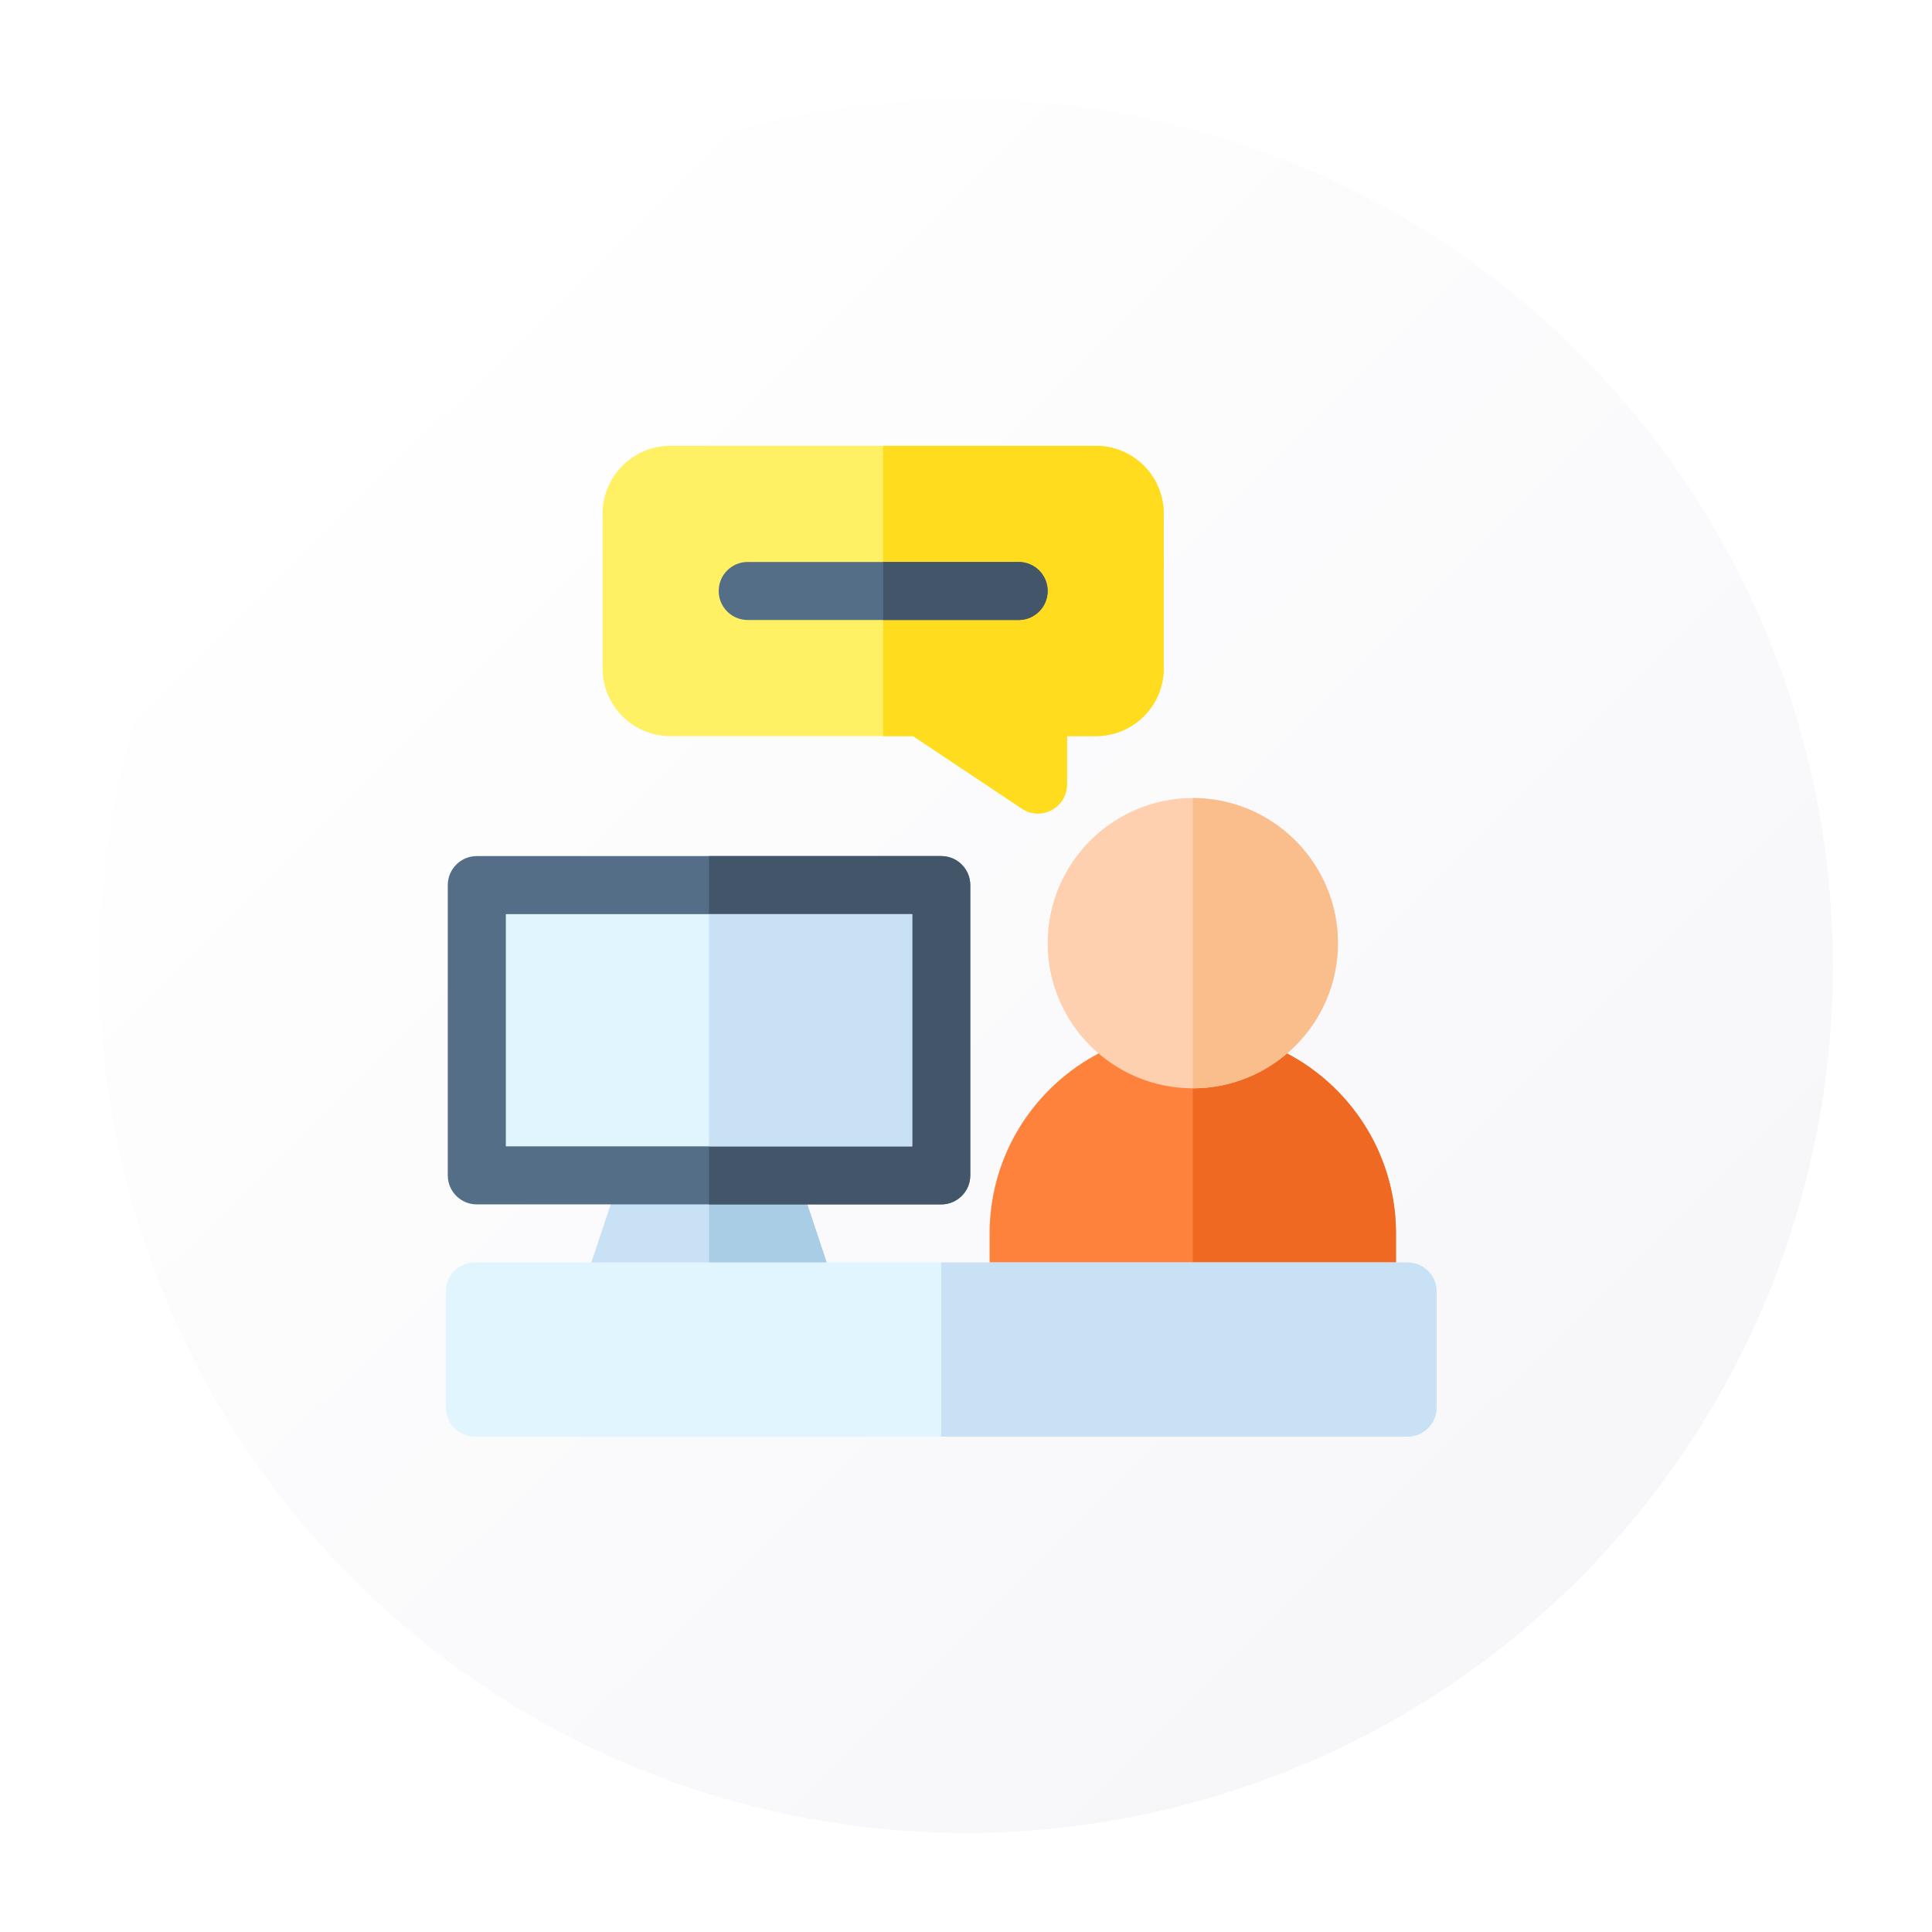 <svg width="78" height="78" viewBox="0 0 78 78" fill="none" xmlns="http://www.w3.org/2000/svg">
<g filter="url(#filter0_d_738_2)">
<circle cx="38" cy="38" r="35" fill="url(#paint0_linear_738_2)"/>
</g>
<path d="M32.531 53.312H24.718C24.342 53.312 23.988 53.131 23.768 52.826C23.547 52.52 23.487 52.127 23.607 51.77L25.169 47.083C25.329 46.604 25.776 46.281 26.281 46.281H30.968C31.473 46.281 31.921 46.604 32.08 47.083L33.642 51.77C33.762 52.127 33.702 52.52 33.481 52.826C33.261 53.131 32.907 53.312 32.531 53.312Z" fill="#C8E1F5"/>
<path d="M32.081 47.083C31.921 46.604 31.473 46.281 30.969 46.281H28.625V53.312H32.531C32.908 53.312 33.262 53.131 33.482 52.826C33.702 52.52 33.762 52.127 33.643 51.77L32.081 47.083Z" fill="#AACDE6"/>
<path d="M41.906 32.844C41.679 32.844 41.452 32.778 41.256 32.647L36.864 29.719H27.062C25.555 29.719 24.328 28.492 24.328 26.984V20.734C24.328 19.227 25.555 18 27.062 18H44.25C45.758 18 46.984 19.227 46.984 20.734V26.984C46.984 28.492 45.758 29.719 44.25 29.719H43.078V31.672C43.078 32.104 42.84 32.501 42.459 32.705C42.286 32.798 42.096 32.844 41.906 32.844Z" fill="#FFF064"/>
<path d="M44.25 18H35.656V29.719H36.864L41.256 32.647C41.452 32.778 41.679 32.844 41.906 32.844C42.096 32.844 42.286 32.798 42.459 32.705C42.84 32.501 43.078 32.104 43.078 31.672V29.719H44.25C45.758 29.719 46.984 28.492 46.984 26.984V20.734C46.984 19.227 45.758 18 44.25 18Z" fill="#FFDC1E"/>
<path d="M55.188 53.312H41.125C40.478 53.312 39.953 52.788 39.953 52.141V49.797C39.953 45.274 43.633 41.594 48.156 41.594C52.679 41.594 56.359 45.274 56.359 49.797V52.141C56.359 52.788 55.835 53.312 55.188 53.312Z" fill="#FF823C"/>
<path d="M55.188 53.312C55.835 53.312 56.359 52.788 56.359 52.141V49.797C56.359 45.274 52.679 41.594 48.156 41.594V53.312H55.188Z" fill="#F06923"/>
<path d="M48.156 43.938C44.925 43.938 42.297 41.309 42.297 38.078C42.297 34.847 44.925 32.219 48.156 32.219C51.387 32.219 54.016 34.847 54.016 38.078C54.016 41.309 51.387 43.938 48.156 43.938Z" fill="#FFD0AF"/>
<path d="M54.016 38.078C54.016 34.847 51.387 32.219 48.156 32.219V43.938C51.387 43.938 54.016 41.309 54.016 38.078Z" fill="#FABE8C"/>
<path d="M41.125 25.031H30.188C29.54 25.031 29.016 24.507 29.016 23.859C29.016 23.212 29.54 22.688 30.188 22.688H41.125C41.772 22.688 42.297 23.212 42.297 23.859C42.297 24.507 41.772 25.031 41.125 25.031Z" fill="#556E87"/>
<path d="M41.125 22.688H35.656V25.031H41.125C41.772 25.031 42.297 24.507 42.297 23.859C42.297 23.212 41.772 22.688 41.125 22.688Z" fill="#435569"/>
<path d="M38 48.625H19.25C18.603 48.625 18.078 48.1 18.078 47.453V35.734C18.078 35.087 18.603 34.562 19.25 34.562H38C38.647 34.562 39.172 35.087 39.172 35.734V47.453C39.172 48.1 38.647 48.625 38 48.625Z" fill="#556E87"/>
<path d="M38 34.562H28.625V48.625H38C38.647 48.625 39.172 48.1 39.172 47.453V35.734C39.172 35.087 38.647 34.562 38 34.562Z" fill="#435569"/>
<path d="M56.828 58H19.172C18.525 58 18 57.475 18 56.828V52.141C18 51.493 18.525 50.969 19.172 50.969H56.828C57.475 50.969 58 51.493 58 52.141V56.828C58 57.475 57.475 58 56.828 58Z" fill="#E1F5FF"/>
<path d="M56.828 50.969H38V58H56.828C57.475 58 58 57.475 58 56.828V52.141C58 51.493 57.475 50.969 56.828 50.969Z" fill="#C8E1F5"/>
<path d="M20.422 36.906H36.828V46.281H20.422V36.906Z" fill="#E1F5FF"/>
<path d="M28.625 36.906H36.828V46.281H28.625V36.906Z" fill="#C8E1F5"/>
<defs>
<filter id="filter0_d_738_2" x="0" y="0" width="78" height="78" filterUnits="userSpaceOnUse" color-interpolation-filters="sRGB">
<feFlood flood-opacity="0" result="BackgroundImageFix"/>
<feColorMatrix in="SourceAlpha" type="matrix" values="0 0 0 0 0 0 0 0 0 0 0 0 0 0 0 0 0 0 127 0" result="hardAlpha"/>
<feOffset dx="1" dy="1"/>
<feGaussianBlur stdDeviation="2"/>
<feComposite in2="hardAlpha" operator="out"/>
<feColorMatrix type="matrix" values="0 0 0 0 0.592 0 0 0 0 0.599 0 0 0 0 0.754 0 0 0 0.25 0"/>
<feBlend mode="normal" in2="BackgroundImageFix" result="effect1_dropShadow_738_2"/>
<feBlend mode="normal" in="SourceGraphic" in2="effect1_dropShadow_738_2" result="shape"/>
</filter>
<linearGradient id="paint0_linear_738_2" x1="58.29" y1="62.348" x2="11.623" y2="15.174" gradientUnits="userSpaceOnUse">
<stop stop-color="#F7F7FA"/>
<stop offset="1" stop-color="white"/>
</linearGradient>
</defs>
</svg>
